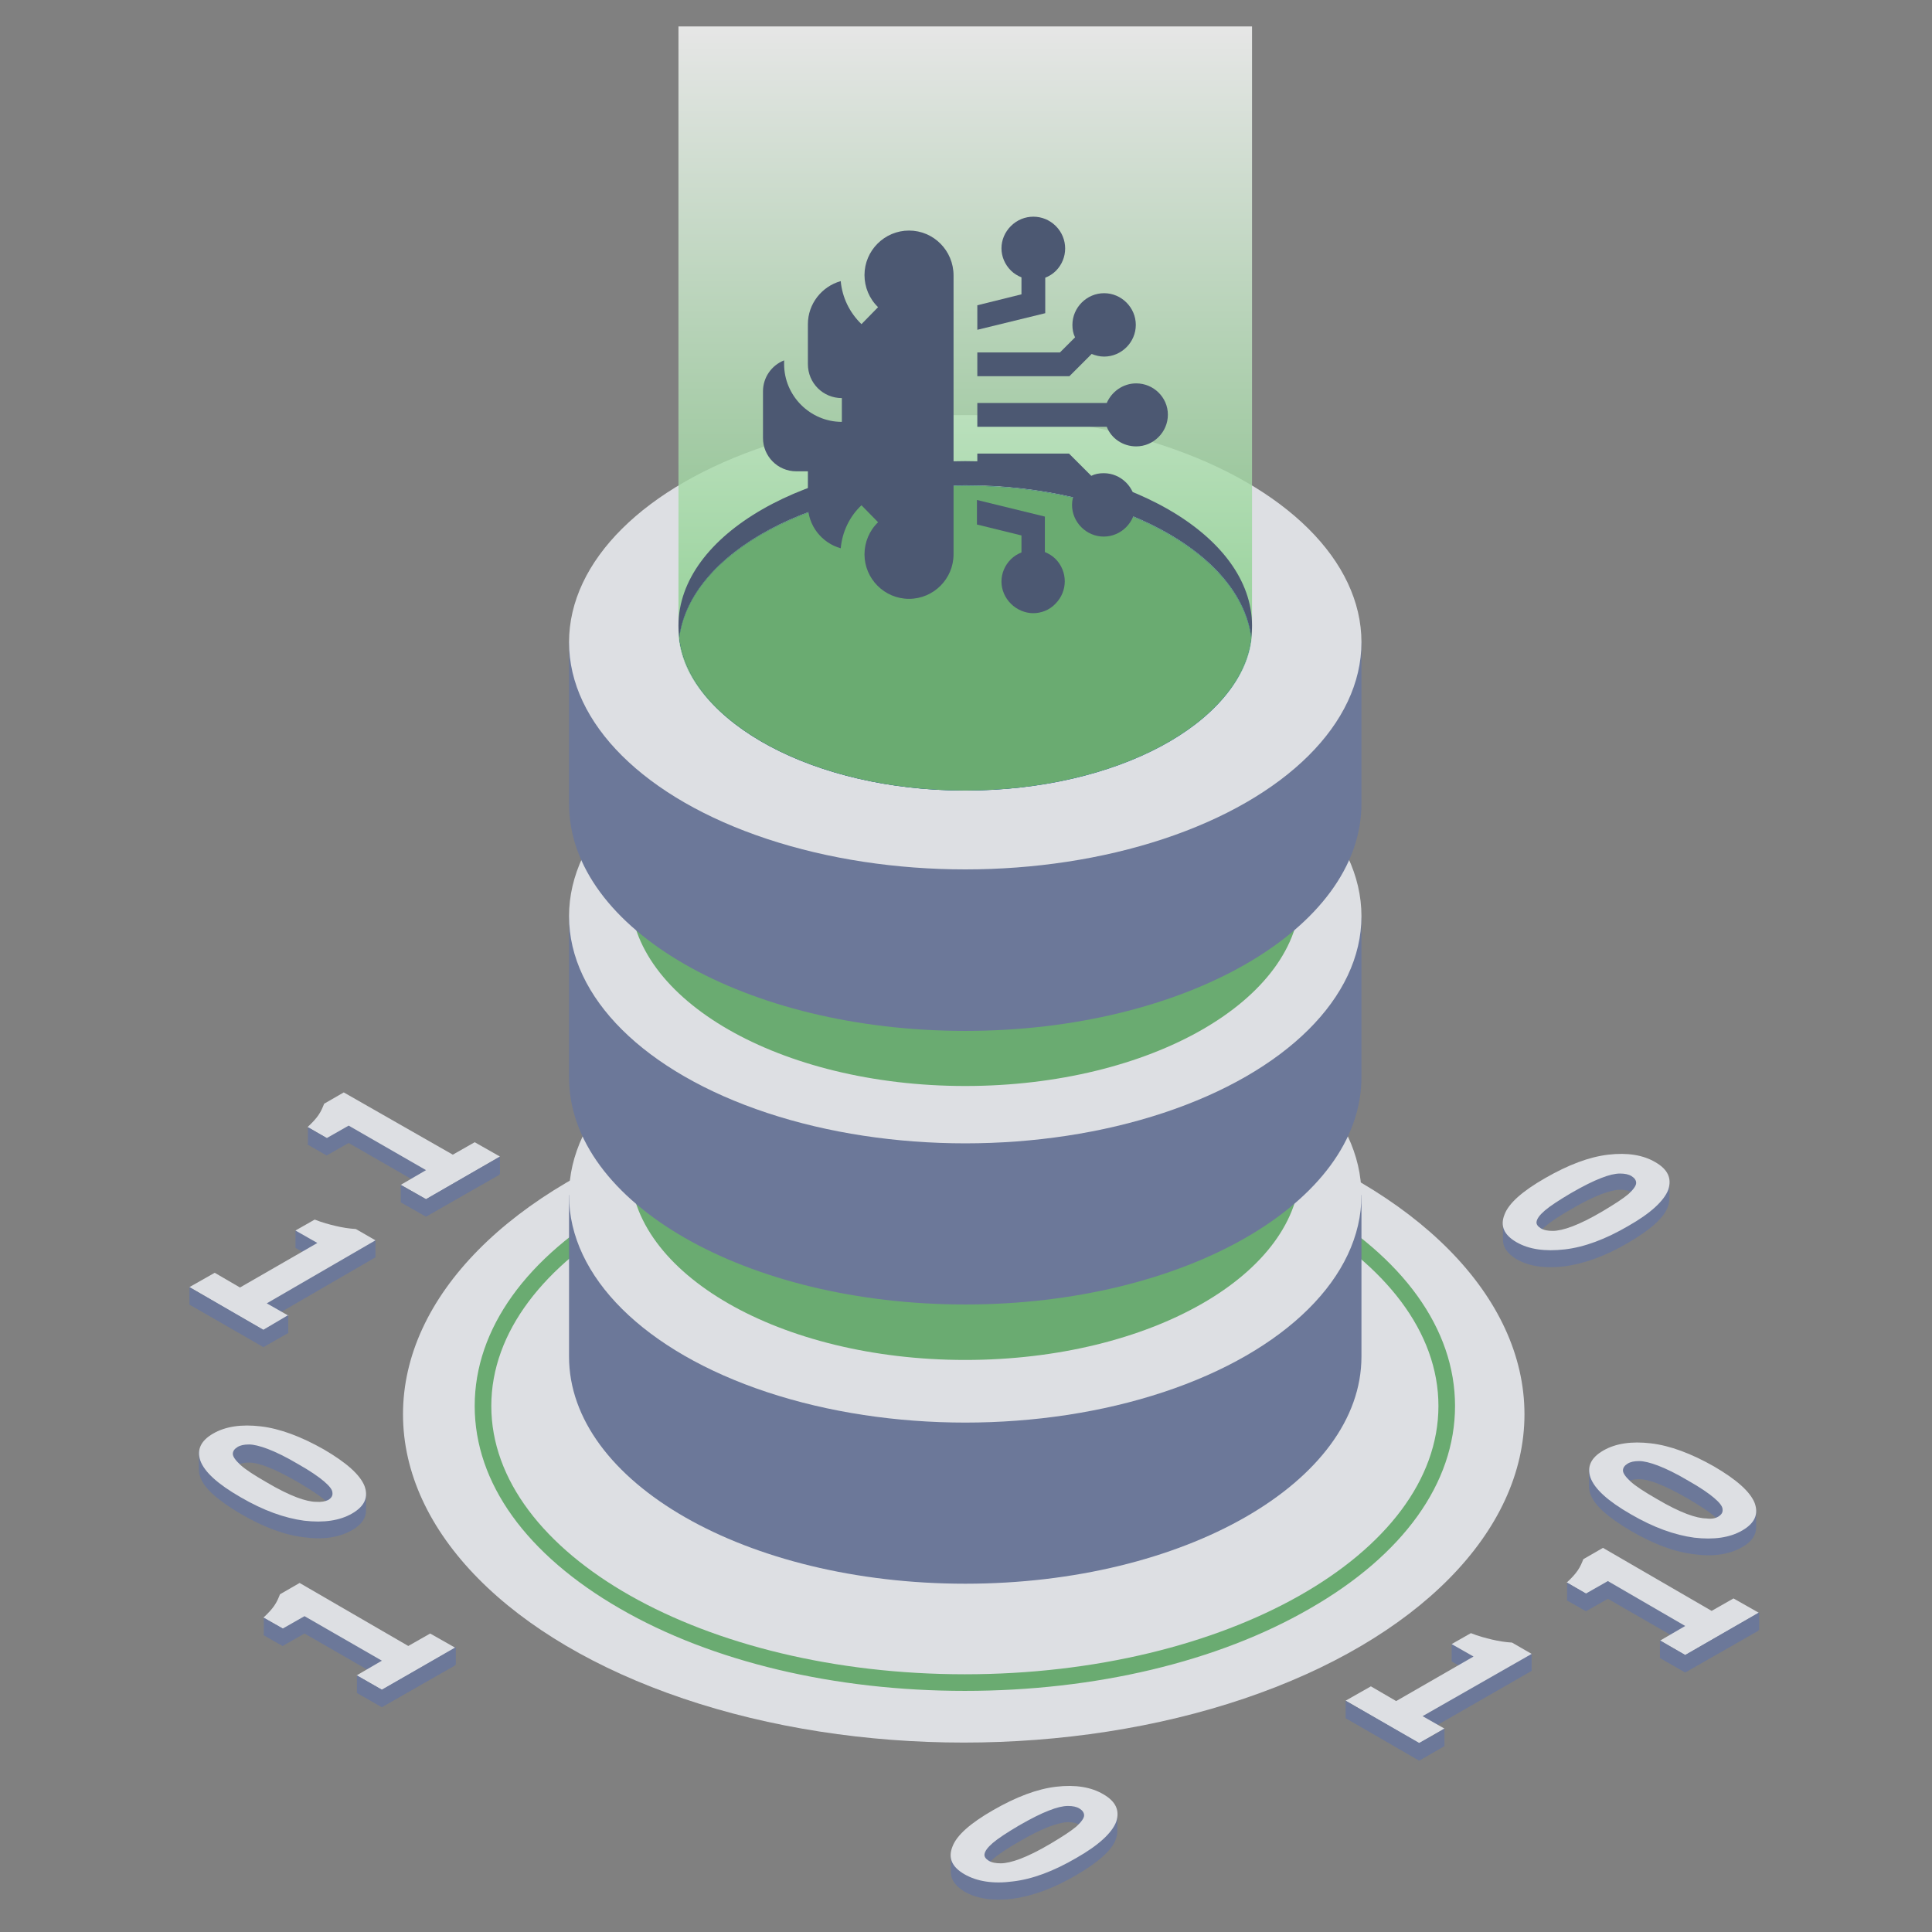 <?xml version="1.0" encoding="utf-8"?>
<!-- Generator: Adobe Illustrator 28.0.0, SVG Export Plug-In . SVG Version: 6.00 Build 0)  -->
<svg version="1.1" id="Capa_1" xmlns="http://www.w3.org/2000/svg" xmlns:xlink="http://www.w3.org/1999/xlink" x="0px" y="0px"
	 viewBox="0 0 512 512" style="enable-background:new 0 0 512 512;" xml:space="preserve">
<rect x="0" y="0" width="512" height="512" fill="#808080" stroke="none"/>
<style type="text/css">
	.st0{fill:#DDDFE3;}
	.st1{fill:#6AAB71;}
	.st2{fill:url(#SVGID_1_);}
	.st3{fill:#6C7899;}
	.st4{fill:url(#SVGID_00000182525960659503861170000003631101612743787928_);}
	.st5{fill:url(#SVGID_00000142142181227975762800000016317923967809566642_);}
	.st6{fill:url(#SVGID_00000140694155384815793880000006015813411636532895_);}
	.st7{fill:url(#SVGID_00000134239779833722579570000016758891365570643597_);}
	.st8{opacity:0.8;fill:url(#SVGID_00000043414986466505726850000010795505301699304846_);}
	.st9{fill:#4C5872;}
	.st10{fill:url(#SVGID_00000095325474297858624480000007834824972612960384_);}
</style>
<g>
	<ellipse class="st0" cx="255.4" cy="374.8" rx="148.6" ry="87"/>
	<g>
		<path class="st1" d="M255.7,448.1c-34.5,0-67-7.7-91.4-21.8c-24.8-14.3-38.5-33.3-38.5-53.7c0-20.4,13.7-39.5,38.5-53.7
			c24.5-14,56.9-21.8,91.4-21.8c34.5,0,67,7.7,91.4,21.8c24.8,14.3,38.5,33.3,38.5,53.7c0,20.4-13.7,39.5-38.5,53.7
			C322.7,440.4,290.2,448.1,255.7,448.1z M255.7,301.5c-69.2,0-125.5,31.9-125.5,71.1c0,39.2,56.3,71.1,125.5,71.1
			c69.2,0,125.5-31.9,125.5-71.1C381.2,333.4,324.9,301.5,255.7,301.5z"/>
	</g>
	<g>
		<linearGradient id="SVGID_1_" gradientUnits="userSpaceOnUse" x1="167.037" y1="360.681" x2="344.662" y2="360.681">
			<stop  offset="0" style="stop-color:#7C7CF8"/>
			<stop  offset="1" style="stop-color:#5252D7"/>
		</linearGradient>
		<ellipse class="st2" cx="255.8" cy="360.7" rx="88.8" ry="51"/>
	</g>
	<g>
		<path class="st3" d="M255.8,299.3c-41.2,0-105,17.4-105,17.4v42.8c0,33.3,47,60.2,105,60.2c58,0,105-27,105-60.2v-42.8
			C360.8,316.8,297,299.3,255.8,299.3z"/>
		<ellipse class="st0" cx="255.8" cy="316.8" rx="105" ry="60.2"/>
		
			<linearGradient id="SVGID_00000147200213691473856470000001439293963154653839_" gradientUnits="userSpaceOnUse" x1="336.922" y1="309.532" x2="174.777" y2="309.532">
			<stop  offset="0" style="stop-color:#0942BF"/>
			<stop  offset="1" style="stop-color:#0A1F8E"/>
		</linearGradient>
		
			<ellipse style="fill:url(#SVGID_00000147200213691473856470000001439293963154653839_);" cx="255.8" cy="309.5" rx="81.1" ry="46.5"/>
	</g>
	<g>
		<path class="st1" d="M335.3,286.7c-14.6-16.7-44.7-28.2-79.5-28.2c-34.8,0-64.9,11.5-79.5,28.2H167v22.7c0,28.1,39.8,51,88.8,51
			c49,0,88.8-22.8,88.8-51v-22.7H335.3z"/>
		
			<linearGradient id="SVGID_00000168075647681992595400000008707137333461926559_" gradientUnits="userSpaceOnUse" x1="167.037" y1="286.699" x2="344.662" y2="286.699">
			<stop  offset="0" style="stop-color:#7C7CF8"/>
			<stop  offset="1" style="stop-color:#5252D7"/>
		</linearGradient>
		
			<ellipse style="fill:url(#SVGID_00000168075647681992595400000008707137333461926559_);" cx="255.8" cy="286.7" rx="88.8" ry="51"/>
	</g>
	<g>
		<path class="st3" d="M255.8,225.3c-41.2,0-105,17.4-105,17.4v42.8c0,33.3,47,60.2,105,60.2c58,0,105-27,105-60.2v-42.8
			C360.8,242.8,297,225.3,255.8,225.3z"/>
		<ellipse class="st0" cx="255.8" cy="242.8" rx="105" ry="60.2"/>
		
			<linearGradient id="SVGID_00000116957265490884333720000008722694952843245207_" gradientUnits="userSpaceOnUse" x1="336.922" y1="235.55" x2="174.777" y2="235.55">
			<stop  offset="0" style="stop-color:#0942BF"/>
			<stop  offset="1" style="stop-color:#0A1F8E"/>
		</linearGradient>
		
			<ellipse style="fill:url(#SVGID_00000116957265490884333720000008722694952843245207_);" cx="255.8" cy="235.5" rx="81.1" ry="46.5"/>
	</g>
	<g>
		<path class="st1" d="M335.3,214.1c-14.6-16.7-44.7-28.2-79.5-28.2c-34.8,0-64.9,11.5-79.5,28.2H167v22.7c0,28.1,39.8,51,88.8,51
			c49,0,88.8-22.8,88.8-51v-22.7H335.3z"/>
		
			<linearGradient id="SVGID_00000152987242001647125600000012308093699190244281_" gradientUnits="userSpaceOnUse" x1="167.037" y1="214.101" x2="344.662" y2="214.101">
			<stop  offset="0" style="stop-color:#7C7CF8"/>
			<stop  offset="1" style="stop-color:#5252D7"/>
		</linearGradient>
		
			<ellipse style="fill:url(#SVGID_00000152987242001647125600000012308093699190244281_);" cx="255.8" cy="214.1" rx="88.8" ry="51"/>
	</g>
	<g>
		<path class="st3" d="M255.8,152.7c-41.2,0-105,17.4-105,17.4V213c0,33.3,47,60.2,105,60.2c58,0,105-27,105-60.2v-42.8
			C360.8,170.2,297,152.7,255.8,152.7z"/>
		<ellipse class="st0" cx="255.8" cy="170.2" rx="105" ry="60.2"/>
		
			<linearGradient id="SVGID_00000025404028008088432570000015896816715629699462_" gradientUnits="userSpaceOnUse" x1="255.85" y1="209.467" x2="255.85" y2="7.008">
			<stop  offset="0" style="stop-color:#67C16A"/>
			<stop  offset="1" style="stop-color:#FFFFFF"/>
		</linearGradient>
		<path style="opacity:0.8;fill:url(#SVGID_00000025404028008088432570000015896816715629699462_);" d="M179.8,7V167
			c0,22.4,34,42.5,75.8,42.5c41.9,0,76.2-20.1,76.2-42.5l0,0V7H179.8z"/>
		<g>
			<path class="st9" d="M255.8,128.6c40.1,0,73,17.8,75.8,40.4c0.1-1,0.2-2.1,0.2-3.2c0-24.1-34-43.6-76-43.6c-42,0-76,19.5-76,43.6
				c0,1.1,0.1,2.1,0.2,3.2C182.9,146.4,215.7,128.6,255.8,128.6z"/>
			
				<linearGradient id="SVGID_00000060725068256900348260000000201773951738558857_" gradientUnits="userSpaceOnUse" x1="331.868" y1="169.02" x2="179.831" y2="169.02">
				<stop  offset="0" style="stop-color:#0942BF"/>
				<stop  offset="1" style="stop-color:#0A1F8E"/>
			</linearGradient>
			<path style="fill:url(#SVGID_00000060725068256900348260000000201773951738558857_);" d="M255.8,209.5c40.1,0,73-17.8,75.8-40.4
				c-2.8-22.6-35.7-40.4-75.8-40.4c-40.1,0-73,17.8-75.8,40.4C182.9,191.6,215.7,209.5,255.8,209.5z"/>
			<path class="st1" d="M255.8,209.5c40.1,0,73-17.8,75.8-40.4c-2.8-22.6-35.7-40.4-75.8-40.4c-40.1,0-73,17.8-75.8,40.4
				C182.9,191.6,215.7,209.5,255.8,209.5z"/>
		</g>
	</g>
	<g>
		<path class="st3" d="M97,395.8l-1.4,0.8c-1.7-2.5-5-5.1-9.8-8c-6-3.5-11.6-5.5-16.7-6.1c-5.1-0.6-9.3,0-12.6,1.9
			c-0.1,0.1-0.3,0.2-0.4,0.2l-3.4,0l0,4.7c0,0.7,0.1,1.4,0.4,2.2c1,2.9,4.6,6.1,10.7,9.7c6,3.5,11.6,5.6,16.8,6.2
			c5.2,0.7,9.4,0,12.7-1.9c2.5-1.4,3.7-3.2,3.7-5.2l0,0V395.8z M87,402.1c-0.8,0.5-1.9,0.7-3.2,0.7c-1.3,0-3.1-0.4-5.2-1.2
			c-2.1-0.8-4.8-2.1-8-4c-3.2-1.9-5.5-3.4-6.9-4.6c-1.3-1.2-2-2.2-2-2.9c0-0.7,0.4-1.3,1.2-1.8c0.8-0.5,1.8-0.7,3.1-0.7
			c1.3,0,3,0.4,5,1.2c2.1,0.8,4.7,2.1,8,4c3.2,1.9,5.5,3.4,6.9,4.6c1.4,1.2,2.1,2.2,2.2,3C88.2,401,87.8,401.6,87,402.1z"/>
		<g>
			<path class="st0" d="M93.3,401.1c-3.3,1.9-7.5,2.5-12.7,1.9c-5.2-0.7-10.8-2.7-16.8-6.2c-6.1-3.5-9.6-6.7-10.7-9.7
				c-1-2.9,0.1-5.3,3.4-7.2c3.3-1.9,7.5-2.5,12.6-1.9c5.1,0.6,10.7,2.7,16.7,6.1c6,3.5,9.6,6.7,10.8,9.7
				C97.7,396.8,96.6,399.2,93.3,401.1z M87,397.5c0.8-0.5,1.2-1.1,1.1-1.9c0-0.8-0.8-1.8-2.2-3c-1.4-1.2-3.7-2.8-6.9-4.6
				c-3.2-1.9-5.9-3.2-8-4c-2.1-0.8-3.8-1.2-5-1.2c-1.3,0-2.3,0.2-3.1,0.7c-0.8,0.5-1.2,1.1-1.2,1.8c0,0.7,0.7,1.7,2,2.9
				c1.3,1.2,3.6,2.7,6.9,4.6c3.2,1.9,5.9,3.2,8,4c2.1,0.8,3.9,1.2,5.2,1.2C85.1,398.1,86.2,397.9,87,397.5z"/>
		</g>
	</g>
	<g>
		<path class="st3" d="M465.4,400.3l-1.4,0.8c-1.7-2.5-5-5.1-9.8-8c-6-3.5-11.6-5.5-16.7-6.1c-5.1-0.6-9.3,0-12.6,1.9
			c-0.1,0.1-0.3,0.2-0.4,0.2l-3.4,0l0,4.7c0,0.7,0.1,1.4,0.4,2.2c1,2.9,4.6,6.1,10.7,9.7c6,3.5,11.6,5.6,16.8,6.2
			c5.2,0.7,9.4,0,12.7-1.9c2.5-1.4,3.7-3.2,3.7-5.2l0,0V400.3z M455.4,406.5c-0.8,0.5-1.9,0.7-3.2,0.7c-1.3,0-3.1-0.4-5.2-1.2
			c-2.1-0.8-4.8-2.1-8-4c-3.2-1.9-5.5-3.4-6.9-4.6c-1.3-1.2-2-2.2-2-2.9c0-0.7,0.4-1.3,1.2-1.8c0.8-0.5,1.8-0.7,3.1-0.7
			c1.3,0,3,0.4,5,1.2c2.1,0.8,4.7,2.1,8,4c3.2,1.9,5.5,3.4,6.9,4.6c1.4,1.2,2.1,2.2,2.2,3C456.6,405.5,456.2,406.1,455.4,406.5z"/>
		<g>
			<path class="st0" d="M461.7,405.6c-3.3,1.9-7.5,2.5-12.7,1.9c-5.2-0.7-10.8-2.7-16.8-6.2c-6.1-3.5-9.6-6.7-10.7-9.7
				c-1-2.9,0.1-5.3,3.4-7.2c3.3-1.9,7.5-2.5,12.6-1.9c5.1,0.6,10.7,2.7,16.7,6.1c6,3.5,9.6,6.7,10.8,9.7
				C466.1,401.3,465,403.7,461.7,405.6z M455.4,401.9c0.8-0.5,1.2-1.1,1.1-1.9c0-0.8-0.8-1.8-2.2-3c-1.4-1.2-3.7-2.8-6.9-4.6
				c-3.2-1.9-5.9-3.2-8-4c-2.1-0.8-3.8-1.2-5-1.2c-1.3,0-2.3,0.2-3.1,0.7c-0.8,0.5-1.2,1.1-1.2,1.8c0,0.7,0.7,1.7,2,2.9
				c1.3,1.2,3.6,2.7,6.9,4.6c3.2,1.9,5.9,3.2,8,4c2.1,0.8,3.9,1.2,5.2,1.2C453.5,402.6,454.6,402.4,455.4,401.9z"/>
		</g>
	</g>
	<g>
		<g>
			<path class="st3" d="M101.2,452.4l-6.7-3.8l6.7-3.9l-20.5-11.8l-5.8,3.3l-5.1-2.9c1.3-1.2,2.3-2.3,2.9-3.2c0.7-1,1.1-2,1.5-3
				l5.2-3l28.8,16.7l5.8-3.3l6.7,3.8L101.2,452.4z"/>
		</g>
		<g>
			<path class="st0" d="M101.2,447.8l-6.7-3.8l6.7-3.9l-20.5-11.8l-5.8,3.3l-5.1-2.9c1.3-1.2,2.3-2.3,2.9-3.2c0.7-1,1.1-2,1.5-3
				l5.2-3l28.8,16.7l5.8-3.3l6.7,3.8L101.2,447.8z"/>
		</g>
		<polygon class="st3" points="69.9,428.7 69.9,433.3 75,436.2 75,431.6 		"/>
		<polygon class="st3" points="94.6,444 94.6,448.6 101.2,452.4 101.2,447.8 		"/>
		<polygon class="st3" points="120.8,436.5 120.8,441.1 101.2,452.4 101.2,447.8 		"/>
	</g>
	<g>
		<g>
			<path class="st3" d="M112.9,322.4l-6.7-3.8l6.7-3.9l-20.5-11.8l-5.8,3.3l-5.1-2.9c1.3-1.2,2.3-2.3,2.9-3.2c0.7-1,1.1-2,1.5-3
				l5.2-3l28.8,16.7l5.8-3.3l6.7,3.8L112.9,322.4z"/>
		</g>
		<g>
			<path class="st0" d="M112.9,317.8l-6.7-3.8l6.7-3.9l-20.5-11.8l-5.8,3.3l-5.1-2.9c1.3-1.2,2.3-2.3,2.9-3.2c0.7-1,1.1-2,1.5-3
				l5.2-3L120,306l5.8-3.3l6.7,3.8L112.9,317.8z"/>
		</g>
		<polygon class="st3" points="81.6,298.7 81.6,303.3 86.6,306.2 86.6,301.6 		"/>
		<polygon class="st3" points="106.2,314 106.2,318.6 112.9,322.4 112.9,317.8 		"/>
		<polygon class="st3" points="132.5,306.5 132.5,311.1 112.9,322.4 112.9,317.8 		"/>
	</g>
	<g>
		<g>
			<path class="st3" d="M446.6,443.2l-6.7-3.8l6.7-3.9l-20.5-11.8l-5.8,3.3l-5.1-2.9c1.3-1.2,2.3-2.3,2.9-3.2c0.7-1,1.1-2,1.5-3
				l5.2-3l28.8,16.7l5.8-3.3l6.7,3.8L446.6,443.2z"/>
		</g>
		<g>
			<path class="st0" d="M446.6,438.6l-6.7-3.8l6.7-3.9L426.1,419l-5.8,3.3l-5.1-2.9c1.3-1.2,2.3-2.3,2.9-3.2c0.7-1,1.1-2,1.5-3
				l5.2-3l28.8,16.7l5.8-3.3l6.7,3.8L446.6,438.6z"/>
		</g>
		<polygon class="st3" points="415.3,419.4 415.3,424 420.4,426.9 420.4,422.4 		"/>
		<polygon class="st3" points="439.9,434.7 439.9,439.3 446.6,443.2 446.6,438.6 		"/>
		<polygon class="st3" points="466.2,427.3 466.2,431.9 446.6,443.2 446.6,438.6 		"/>
	</g>
	<g>
		<g>
			<path class="st3" d="M356.6,455.3l6.7-3.8l6.7,3.9l20.5-11.8l-5.8-3.3v-4.6l5.1,1.6c2,0.8,3.9,1.3,5.6,1.7
				c1.7,0.4,3.5,0.7,5.3,0.8l5.2-1.6v4.6L377,459.4l5.8,3.3l-6.7,3.8L356.6,455.3z"/>
		</g>
		<g>
			<path class="st0" d="M356.6,450.7l6.7-3.8l6.7,3.9l20.5-11.8l-5.8-3.3l5.1-2.9c2,0.8,3.9,1.3,5.6,1.7c1.7,0.4,3.5,0.7,5.3,0.8
				l5.2,3L377,454.8l5.8,3.3l-6.7,3.8L356.6,450.7z"/>
		</g>
		<polygon class="st3" points="376.1,462 376.1,466.6 382.8,462.7 382.8,458.1 		"/>
		<polygon class="st3" points="356.6,450.7 356.6,455.3 376.1,466.6 376.1,462 		"/>
	</g>
	<g>
		<g>
			<path class="st3" d="M50.2,345.7l6.7-3.8l6.7,3.9l20.5-11.8l-5.8-3.3v-4.6l5.1,1.6c2,0.8,3.9,1.3,5.6,1.7
				c1.7,0.4,3.5,0.7,5.3,0.8l5.2-1.6v4.6l-28.8,16.7l5.8,3.3l-6.7,3.8L50.2,345.7z"/>
		</g>
		<g>
			<path class="st0" d="M50.2,341.1l6.7-3.8l6.7,3.9l20.5-11.8l-5.8-3.3l5.1-2.9c2,0.8,3.9,1.3,5.6,1.7c1.7,0.4,3.5,0.7,5.3,0.8
				l5.2,3l-28.8,16.7l5.8,3.3l-6.7,3.8L50.2,341.1z"/>
		</g>
		<polygon class="st3" points="69.8,352.4 69.8,356.9 76.4,353.1 76.4,348.5 		"/>
		<polygon class="st3" points="50.2,341.1 50.2,345.7 69.8,356.9 69.8,352.4 		"/>
	</g>
	<g>
		<path class="st3" d="M296.2,480.6l-1.9,0.1l0.1,0.9c-0.5-0.5-1.2-1-2-1.5c-3.3-1.9-7.5-2.6-12.5-2c-5.1,0.6-10.6,2.7-16.7,6.2
			c-5,2.9-8.4,5.7-10,8.2l-1.2-0.9v4.4c0,0.1,0,0.1,0,0.2v0.2l0,0c0.1,1.9,1.3,3.5,3.6,4.9c3.3,1.9,7.5,2.5,12.7,1.9
			c5.2-0.7,10.8-2.7,16.8-6.2c6-3.5,9.6-6.7,10.6-9.6c0.3-0.8,0.4-1.5,0.4-2.2l0,0V480.6z M285.3,488.5c-1.3,1.2-3.6,2.7-6.9,4.6
			c-3.2,1.9-5.9,3.2-8,4c-2.1,0.8-3.9,1.2-5.2,1.2c-1.3,0-2.4-0.2-3.2-0.7c-0.8-0.5-1.2-1.1-1.1-1.9c0-0.8,0.8-1.8,2.2-3
			c1.4-1.2,3.7-2.8,6.9-4.6c3.2-1.9,5.9-3.2,8-4c2.1-0.8,3.8-1.2,5-1.2c1.3,0,2.3,0.2,3.1,0.7c0.8,0.5,1.2,1.1,1.2,1.8
			C287.3,486.3,286.7,487.3,285.3,488.5z"/>
		<g>
			<path class="st0" d="M255.6,496.7c-3.3-1.9-4.4-4.3-3.2-7.3c1.1-3,4.7-6.2,10.8-9.7c6.1-3.5,11.6-5.6,16.7-6.2
				c5.1-0.6,9.3,0.1,12.5,2c3.3,1.9,4.4,4.3,3.4,7.3c-1.1,2.9-4.6,6.2-10.6,9.6c-6,3.5-11.6,5.6-16.8,6.2
				C263.2,499.3,258.9,498.6,255.6,496.7z M262,493.1c0.8,0.5,1.9,0.7,3.2,0.7c1.3,0,3.1-0.4,5.2-1.2c2.1-0.8,4.8-2.1,8-4
				c3.2-1.9,5.5-3.4,6.9-4.6c1.3-1.2,2-2.2,2-2.9c0-0.7-0.4-1.3-1.2-1.8c-0.8-0.5-1.8-0.7-3.1-0.7c-1.3,0-3,0.4-5,1.2
				c-2.1,0.8-4.7,2.1-8,4c-3.2,1.9-5.5,3.4-6.9,4.6c-1.4,1.2-2.1,2.2-2.2,3C260.8,492,261.2,492.6,262,493.1z"/>
		</g>
	</g>
	<g>
		<path class="st3" d="M442.5,313l-1.9,0.1l0.1,0.9c-0.5-0.5-1.2-1-2-1.5c-3.3-1.9-7.5-2.6-12.5-2c-5.1,0.6-10.6,2.7-16.7,6.2
			c-5,2.9-8.4,5.7-10,8.2l-1.2-0.9v4.4c0,0.1,0,0.1,0,0.2v0.2l0,0c0.1,1.9,1.3,3.5,3.6,4.9c3.3,1.9,7.5,2.5,12.7,1.9
			c5.2-0.7,10.8-2.7,16.8-6.2c6-3.5,9.6-6.7,10.6-9.6c0.3-0.8,0.4-1.5,0.4-2.2l0,0V313z M431.6,320.9c-1.3,1.2-3.6,2.7-6.9,4.6
			c-3.2,1.9-5.9,3.2-8,4c-2.1,0.8-3.9,1.2-5.2,1.2c-1.3,0-2.4-0.2-3.2-0.7c-0.8-0.5-1.2-1.1-1.1-1.9c0-0.8,0.8-1.8,2.2-3
			c1.4-1.2,3.7-2.8,6.9-4.6c3.2-1.9,5.9-3.2,8-4c2.1-0.8,3.8-1.2,5-1.2c1.3,0,2.3,0.2,3.1,0.7c0.8,0.5,1.2,1.1,1.2,1.8
			C433.6,318.7,432.9,319.7,431.6,320.9z"/>
		<g>
			<path class="st0" d="M401.9,329.2c-3.3-1.9-4.4-4.3-3.2-7.3c1.1-3,4.7-6.2,10.8-9.7c6.1-3.5,11.6-5.6,16.7-6.2
				c5.1-0.6,9.3,0.1,12.5,2c3.3,1.9,4.4,4.3,3.4,7.3c-1.1,2.9-4.6,6.2-10.6,9.6c-6,3.5-11.6,5.6-16.8,6.2
				C409.4,331.7,405.2,331.1,401.9,329.2z M408.3,325.5c0.8,0.5,1.9,0.7,3.2,0.7c1.3,0,3.1-0.4,5.2-1.2c2.1-0.8,4.8-2.1,8-4
				c3.2-1.9,5.5-3.4,6.9-4.6c1.3-1.2,2-2.2,2-2.9c0-0.7-0.4-1.3-1.2-1.8c-0.8-0.5-1.8-0.7-3.1-0.7c-1.3,0-3,0.4-5,1.2
				c-2.1,0.8-4.7,2.1-8,4c-3.2,1.9-5.5,3.4-6.9,4.6c-1.4,1.2-2.1,2.2-2.2,3C407.1,324.4,407.5,325,408.3,325.5z"/>
		</g>
	</g>
</g>
<g>
	<path class="st9" d="M301.1,101.6c-3.5,0-6.5,2.2-7.8,5.2H259v6.3h34.3c1.2,3.1,4.3,5.2,7.8,5.2c4.6,0,8.4-3.8,8.4-8.4
		C309.5,105.3,305.7,101.6,301.1,101.6L301.1,101.6z"/>
	<path class="st9" d="M277,83v-9.4c1-0.4,2-1,2.8-1.8c3.3-3.3,3.3-8.6,0-11.9c-3.3-3.3-8.6-3.3-11.9,0c-1.6,1.6-2.5,3.7-2.5,5.9
		c0,2.2,0.9,4.3,2.5,5.9c0.8,0.8,1.8,1.4,2.8,1.8V78L259,80.9v6.5L277,83z"/>
	<path class="st9" d="M283.4,99.7l5.9-5.9c1,0.4,2.1,0.7,3.3,0.7c4.6,0,8.4-3.8,8.4-8.4c0-4.6-3.8-8.4-8.4-8.4s-8.4,3.8-8.4,8.4
		c0,1.2,0.2,2.3,0.7,3.3l-4,4H259v6.3H283.4z"/>
	<path class="st9" d="M270.7,141.9v4.5c-1,0.4-2,1-2.8,1.8c-1.6,1.6-2.5,3.7-2.5,5.9s0.9,4.3,2.5,5.9c1.6,1.6,3.8,2.5,5.9,2.5
		c2.1,0,4.3-0.8,5.9-2.5c3.3-3.3,3.3-8.6,0-11.9c-0.8-0.8-1.8-1.4-2.8-1.8v-9.4l-18-4.4v6.5L270.7,141.9z"/>
	<path class="st9" d="M280.8,126.5l4,4c-0.4,1-0.7,2.1-0.7,3.3c0,4.6,3.8,8.4,8.4,8.4s8.4-3.8,8.4-8.4s-3.8-8.4-8.4-8.4
		c-1.2,0-2.3,0.2-3.3,0.7l-5.9-5.9H259v6.3H280.8z"/>
	<path class="st9" d="M240.9,61.1C240.9,61.1,240.9,61.1,240.9,61.1L240.9,61.1c-6.5,0-11.8,5.3-11.8,11.8c0,3.2,1.3,6.3,3.6,8.5
		l-4.4,4.5c-3.2-3.1-5.1-7.1-5.5-11.4c-5,1.4-8.7,6-8.7,11.4v10.6c0,5,4,9,9,9v6.3c-8.4,0-15.3-6.9-15.3-15.3v-1
		c-3.3,1.3-5.6,4.5-5.6,8.2v12.4c0,4.8,3.9,8.8,8.8,8.8h3.1v9c0,5.4,3.7,10,8.7,11.4c0.4-4.3,2.3-8.4,5.5-11.4l4.4,4.5
		c-2.3,2.2-3.6,5.3-3.6,8.5c0,6.5,5.3,11.8,11.8,11.8v0c0,0,0,0,0,0c6.5,0,11.8-5.3,11.8-11.8V73C252.7,66.4,247.4,61.1,240.9,61.1
		L240.9,61.1z"/>
</g>
</svg>
